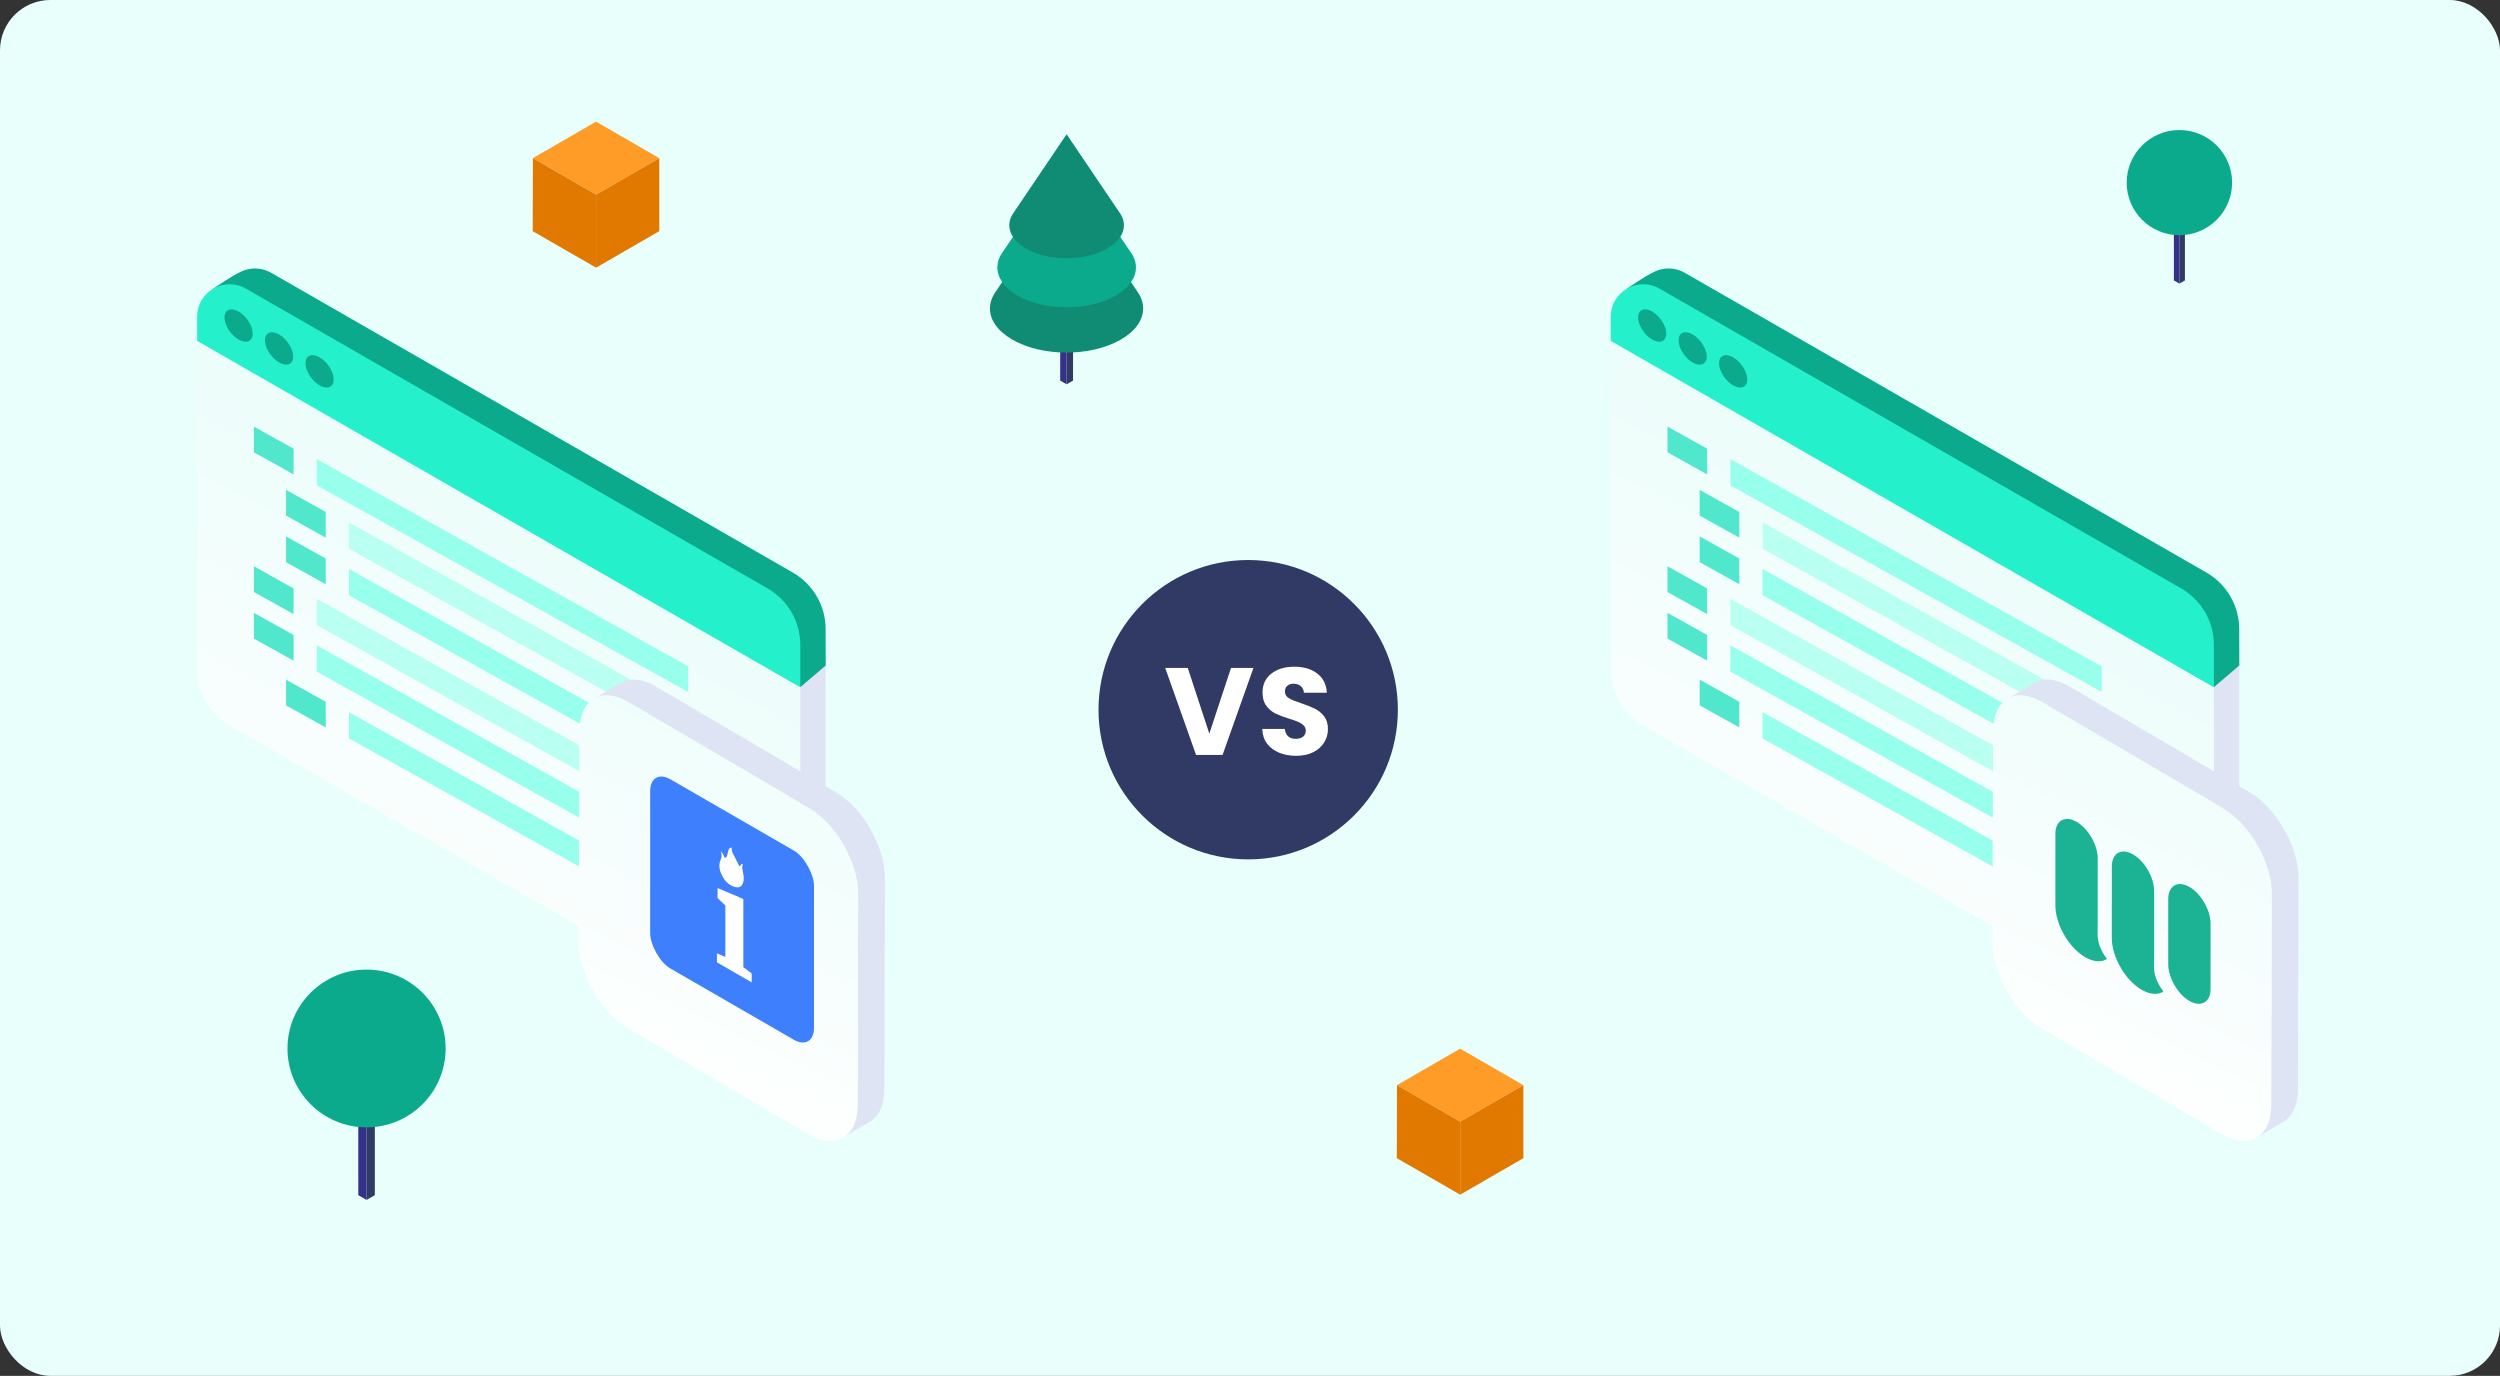 <svg width="596" height="328" viewBox="0 0 596 328" fill="none" xmlns="http://www.w3.org/2000/svg">
<rect x="0" y="0" width="596" height="328" fill="#333333" stroke="none"/>
<rect width="596" height="328" rx="12" fill="url(#paint0_linear_2132_6989)"/>
<circle cx="297.568" cy="169.192" r="35.684" fill="#313965"/>
<path d="M298.816 159.242L291.461 179.977H285.141L277.786 159.242H283.162L288.301 174.897L293.47 159.242H298.816ZM309.02 180.184C307.504 180.184 306.145 179.938 304.944 179.445C303.743 178.953 302.778 178.225 302.049 177.26C301.34 176.295 300.966 175.133 300.927 173.774H306.303C306.381 174.542 306.647 175.133 307.1 175.547C307.553 175.94 308.144 176.137 308.872 176.137C309.62 176.137 310.211 175.97 310.644 175.635C311.078 175.281 311.294 174.798 311.294 174.188C311.294 173.676 311.117 173.253 310.763 172.918C310.428 172.583 310.004 172.307 309.492 172.091C309 171.874 308.291 171.628 307.366 171.352C306.027 170.939 304.934 170.525 304.087 170.112C303.241 169.698 302.512 169.088 301.902 168.281C301.291 167.473 300.986 166.42 300.986 165.12C300.986 163.191 301.685 161.684 303.083 160.601C304.481 159.498 306.303 158.947 308.547 158.947C310.831 158.947 312.673 159.498 314.071 160.601C315.469 161.684 316.217 163.2 316.315 165.15H310.851C310.812 164.48 310.566 163.958 310.113 163.584C309.66 163.191 309.079 162.994 308.37 162.994C307.76 162.994 307.267 163.161 306.893 163.496C306.519 163.811 306.332 164.274 306.332 164.884C306.332 165.553 306.647 166.075 307.277 166.449C307.907 166.823 308.892 167.227 310.231 167.66C311.57 168.113 312.653 168.546 313.48 168.96C314.327 169.373 315.055 169.974 315.666 170.762C316.276 171.549 316.581 172.563 316.581 173.804C316.581 174.985 316.276 176.059 315.666 177.023C315.075 177.988 314.208 178.756 313.066 179.327C311.924 179.898 310.575 180.184 309.02 180.184Z" fill="white"/>
<path d="M254.282 91.615L252.75 90.735V73.528L254.282 74.408V91.615Z" fill="#34318B"/>
<path d="M254.281 91.615L255.813 90.735V73.528L254.281 74.408V91.615Z" fill="#313965"/>
<path d="M271.117 69.452L254.274 44.54C254.274 44.54 237.17 69.823 237.059 70.008C236.353 71.147 236 72.342 236 73.536C236 76.231 237.783 78.917 241.348 80.973C248.479 85.085 260.04 85.085 267.18 80.973C270.746 78.917 272.528 76.231 272.528 73.536C272.528 72.147 272.055 70.767 271.108 69.461L271.117 69.452Z" fill="#108C75"/>
<path d="M269.514 60.072L254.282 37.54L239.058 60.072C238.196 61.247 237.774 62.499 237.774 63.751C237.774 66.188 239.394 68.615 242.613 70.478C249.07 74.195 259.522 74.195 265.97 70.478C269.198 68.624 270.808 66.188 270.808 63.751C270.808 62.499 270.377 61.238 269.524 60.072H269.514Z" fill="#0BAA8D"/>
<path d="M267.161 51.06C267.077 50.921 254.282 32 254.282 32C254.282 32 241.487 50.921 241.404 51.06C240.884 51.912 240.614 52.801 240.614 53.699C240.614 55.718 241.942 57.728 244.616 59.265C249.955 62.34 258.609 62.34 263.948 59.265C266.622 57.728 267.95 55.718 267.95 53.699C267.95 52.81 267.69 51.912 267.161 51.06Z" fill="#108C75"/>
<path d="M85.412 261.069L87.388 262.209V286.065L85.421 284.935L85.412 261.069Z" fill="#34318B"/>
<path d="M89.36 261.069L87.385 262.209V286.065L89.36 284.935V261.069Z" fill="#313965"/>
<path d="M68.535 249.962C68.535 239.571 76.978 231.151 87.387 231.151C97.796 231.151 106.238 239.571 106.238 249.962C106.238 260.353 97.796 268.765 87.387 268.765C76.978 268.765 68.535 260.345 68.535 249.962Z" fill="#0BAA8D"/>
<path d="M518.251 50.945L519.568 51.705V67.61L518.257 66.856L518.251 50.945Z" fill="#34318B"/>
<path d="M520.883 50.945L519.566 51.705V67.61L520.883 66.856V50.945Z" fill="#313965"/>
<path d="M507 43.541C507 36.614 512.628 31 519.568 31C526.507 31 532.136 36.614 532.136 43.541C532.136 50.468 526.507 56.076 519.568 56.076C512.628 56.076 507 50.462 507 43.541Z" fill="#0BAA8D"/>
<g clip-path="url(#clip0_2132_6989)">
<path d="M520.029 245.447L397.325 169.927C392.492 167.148 388.308 168.594 388.308 163.035L388.611 87.678L533.822 158.06V235.132C533.822 237.709 532.607 239.863 530.81 241.245C528.464 243.041 520.029 245.455 520.029 245.455V245.447Z" fill="#DFE4F4"/>
<path d="M386.15 92.733L387.841 68.836C387.841 68.836 391.968 65.902 394.561 64.707C396.711 63.724 399.32 63.699 401.667 65.04L526.011 136.496C530.844 139.276 533.831 144.413 533.831 149.972L533.855 158.645L527.792 163.823L386.15 92.733Z" fill="#0BAA8D"/>
<path d="M527.791 163.75V237.717C527.791 240.968 525.855 243.561 523.245 244.74C521.095 245.715 518.494 245.74 516.156 244.399L391.812 172.951C386.979 170.171 384 165.042 384 159.483V80.988L527.791 163.75Z" fill="url(#paint1_linear_2132_6989)"/>
<path d="M412.524 115.715V109.452L501.046 158.841V164.963L412.524 115.715Z" fill="#98FFEC"/>
<path d="M420.189 130.796V124.534L508.711 173.923V180.045L420.189 130.796Z" fill="#B9FFF2"/>
<path d="M420.189 141.9V135.638L508.711 185.027V191.139L420.189 141.9Z" fill="#98FFEC"/>
<path d="M412.524 149.027V142.755L501.046 192.144V198.266L412.524 149.027Z" fill="#B9FFF2"/>
<path d="M412.524 160.121V153.859L501.046 203.248V209.37L412.524 160.121Z" fill="#98FFEC"/>
<path d="M420.189 176.043V169.78L508.711 219.169V225.291L420.189 176.043Z" fill="#98FFEC"/>
<path d="M406.989 113.097V106.975L397.534 101.703V107.835L406.989 113.097Z" fill="#50E7CC"/>
<path d="M414.655 128.179V122.057L405.2 116.785V122.917L414.655 128.179Z" fill="#50E7CC"/>
<path d="M414.655 139.283V133.161L405.2 127.88V134.021L414.655 139.283Z" fill="#50E7CC"/>
<path d="M406.989 146.4V140.287L397.534 135.006V141.147L406.989 146.4Z" fill="#50E7CC"/>
<path d="M406.989 157.504V151.382L397.534 146.11V152.242L406.989 157.504Z" fill="#50E7CC"/>
<path d="M414.655 173.425V167.303L405.2 162.031V168.163L414.655 173.425Z" fill="#50E7CC"/>
<path d="M527.791 153.744V163.823L384 81.256V75.493C384 69.552 390.458 65.845 395.627 68.812L519.971 140.267C524.812 143.047 527.791 148.176 527.791 153.736V153.744Z" fill="#24F1CC"/>
<path d="M409.822 86.597C409.822 88.45 411.332 90.815 413.186 91.88C415.049 92.945 416.551 92.311 416.551 90.466C416.551 88.621 415.041 86.247 413.186 85.182C411.324 84.117 409.822 84.751 409.822 86.597Z" fill="#0BAA8D"/>
<path d="M400.164 81.135C400.164 82.988 401.674 85.353 403.528 86.418C405.391 87.483 406.892 86.849 406.892 85.004C406.892 83.159 405.383 80.785 403.528 79.72C401.666 78.656 400.164 79.29 400.164 81.135Z" fill="#0BAA8D"/>
<path d="M390.515 75.672C390.515 77.525 392.024 79.891 393.879 80.956C395.741 82.02 397.243 81.386 397.243 79.541C397.243 77.696 395.733 75.323 393.879 74.258C392.016 73.193 390.515 73.827 390.515 75.672Z" fill="#0BAA8D"/>
</g>
<g clip-path="url(#clip1_2132_6989)">
<path d="M536.287 188.872L493.334 163.638C490.075 161.722 487.114 161.537 484.972 162.806L478.57 166.597C480.713 165.329 483.66 165.514 486.932 167.43L529.873 192.651C536.378 196.469 541.611 205.717 541.585 213.3L541.442 263.505C541.442 267.27 540.118 269.925 538.014 271.18L544.416 267.389C546.532 266.147 547.831 263.491 547.844 259.713L547.987 209.509C548.012 201.925 542.767 192.677 536.274 188.859L536.287 188.872Z" fill="#DFE4F4"/>
<path d="M529.873 192.651C536.379 196.469 541.612 205.717 541.586 213.3L541.443 263.505C541.417 271.088 536.145 274.166 529.653 270.348L486.712 245.127C480.22 241.309 474.974 232.061 475 224.478L475.143 174.273C475.156 166.677 480.441 163.612 486.933 167.43L529.873 192.651Z" fill="url(#paint2_linear_2132_6989)"/>
<path d="M502.317 228.594C502.313 228.597 502.308 228.6 502.304 228.602C502.295 228.607 502.287 228.611 502.28 228.618C502.199 228.669 502.12 228.715 502.037 228.758C502.033 228.76 502.026 228.762 502.022 228.765C501.956 228.799 501.889 228.833 501.821 228.859C501.808 228.867 501.796 228.872 501.783 228.875C501.757 228.888 501.729 228.898 501.702 228.909C501.643 228.935 501.582 228.955 501.519 228.974C501.514 228.975 501.506 228.977 501.503 228.982C501.468 228.991 501.433 229.003 501.398 229.015C501.302 229.04 501.204 229.065 501.105 229.088C501.029 229.104 500.95 229.116 500.871 229.125C500.707 229.15 500.539 229.163 500.366 229.163C500.314 229.166 500.264 229.167 500.211 229.164C500.159 229.163 500.108 229.159 500.054 229.156C500.045 229.155 500.038 229.157 500.029 229.156C499.984 229.152 499.94 229.152 499.896 229.145C499.843 229.142 499.789 229.135 499.736 229.129C499.375 229.085 499.002 229.002 498.615 228.872C498.564 228.855 498.512 228.836 498.462 228.818C498.264 228.748 498.065 228.667 497.862 228.573C497.805 228.546 497.748 228.52 497.691 228.491C497.679 228.487 497.667 228.479 497.655 228.473C497.554 228.425 497.453 228.373 497.35 228.316C497.276 228.275 497.2 228.234 497.123 228.189C497.02 228.13 496.917 228.068 496.815 228.005C496.734 227.954 496.655 227.902 496.576 227.85C496.486 227.791 496.393 227.727 496.305 227.664C496.228 227.608 496.148 227.552 496.071 227.492C495.942 227.397 495.815 227.298 495.688 227.194C495.605 227.127 495.524 227.057 495.443 226.987C495.41 226.962 495.375 226.931 495.343 226.902C495.258 226.83 495.176 226.754 495.094 226.677C495.008 226.598 494.923 226.517 494.838 226.436C494.825 226.424 494.814 226.412 494.803 226.401C494.713 226.313 494.625 226.225 494.536 226.134C494.521 226.119 494.507 226.102 494.492 226.087C494.405 225.999 494.321 225.907 494.236 225.816C494.144 225.716 494.052 225.614 493.961 225.508C493.866 225.4 493.773 225.289 493.679 225.178C493.595 225.075 493.512 224.97 493.433 224.869C493.187 224.557 492.952 224.23 492.725 223.895C492.699 223.859 492.675 223.819 492.648 223.78C492.605 223.717 492.565 223.653 492.526 223.593C492.486 223.529 492.443 223.464 492.406 223.402C492.351 223.317 492.299 223.23 492.246 223.142C491.986 222.709 491.743 222.264 491.524 221.812C491.48 221.723 491.435 221.631 491.393 221.538C491.266 221.267 491.148 220.993 491.035 220.717C490.619 219.683 490.315 218.629 490.147 217.596C490.136 217.524 490.123 217.448 490.114 217.377C490.039 216.861 490 216.352 490 215.854L490.006 198.937V198.83C490.006 198.679 490.009 198.533 490.02 198.39C490.024 198.322 490.031 198.258 490.037 198.189C490.037 198.17 490.039 198.154 490.041 198.138C490.046 198.082 490.053 198.031 490.061 197.977C490.074 197.883 490.09 197.792 490.107 197.704C490.125 197.617 490.146 197.531 490.168 197.445C490.188 197.359 490.214 197.278 490.24 197.2C490.265 197.121 490.293 197.048 490.322 196.977C490.326 196.963 490.332 196.951 490.337 196.939C490.356 196.888 490.378 196.841 490.4 196.792C490.426 196.739 490.451 196.688 490.477 196.637C490.496 196.597 490.518 196.56 490.54 196.524C490.564 196.478 490.588 196.437 490.615 196.398C490.65 196.341 490.689 196.289 490.728 196.235C491.616 195.06 493.221 194.859 495.052 195.917C497.84 197.526 500.1 201.442 500.1 204.659L500.097 214.201V214.211L500.095 220.274C500.095 221.114 500.038 221.958 500.077 222.818C500.075 222.834 500.075 222.853 500.075 222.87C500.075 222.964 500.077 223.059 500.084 223.154C500.088 223.242 500.093 223.33 500.1 223.419C500.115 223.598 500.137 223.777 500.167 223.96C500.178 224.026 500.187 224.088 500.202 224.156C500.226 224.283 500.25 224.405 500.283 224.535C500.287 224.559 500.294 224.586 500.301 224.614C500.357 224.835 500.421 225.059 500.495 225.281C500.513 225.34 500.535 225.402 500.556 225.461C500.561 225.481 500.568 225.5 500.58 225.523C500.603 225.59 500.626 225.654 500.653 225.721C500.668 225.764 500.685 225.807 500.705 225.853C500.732 225.92 500.76 225.987 500.788 226.052C500.793 226.066 500.801 226.081 500.806 226.097C500.836 226.165 500.863 226.227 500.895 226.295C500.915 226.342 500.937 226.389 500.961 226.437C501.084 226.696 501.217 226.949 501.361 227.198C501.392 227.252 501.423 227.306 501.458 227.36C501.488 227.411 501.517 227.46 501.547 227.507C501.56 227.532 501.574 227.555 501.589 227.576C501.622 227.63 501.655 227.681 501.69 227.735C501.731 227.797 501.773 227.859 501.816 227.92C501.867 227.997 501.919 228.069 501.972 228.142C502.081 228.297 502.197 228.446 502.317 228.594Z" fill="#1BB394"/>
<path d="M515.774 236.364C515.77 236.366 515.765 236.369 515.761 236.371C515.752 236.377 515.745 236.381 515.737 236.387C515.656 236.438 515.577 236.484 515.494 236.528C515.49 236.53 515.483 236.532 515.479 236.534C515.413 236.568 515.346 236.602 515.278 236.629C515.265 236.636 515.253 236.641 515.24 236.645C515.214 236.657 515.186 236.667 515.159 236.679C515.1 236.704 515.039 236.724 514.976 236.744C514.971 236.745 514.963 236.747 514.96 236.751C514.925 236.761 514.89 236.772 514.855 236.784C514.759 236.81 514.661 236.834 514.562 236.857C514.486 236.873 514.407 236.885 514.328 236.895C514.164 236.919 513.996 236.933 513.823 236.933C513.771 236.935 513.721 236.936 513.668 236.933C513.616 236.933 513.565 236.929 513.511 236.925C513.502 236.924 513.495 236.927 513.486 236.925C513.441 236.921 513.397 236.921 513.353 236.915C513.3 236.912 513.246 236.904 513.193 236.899C512.832 236.854 512.459 236.771 512.072 236.641C512.021 236.624 511.969 236.605 511.919 236.587C511.72 236.517 511.522 236.436 511.319 236.343C511.262 236.316 511.205 236.289 511.148 236.261C511.136 236.256 511.124 236.249 511.112 236.243C511.011 236.195 510.91 236.142 510.807 236.085C510.733 236.045 510.657 236.003 510.58 235.958C510.477 235.899 510.374 235.837 510.272 235.774C510.191 235.723 510.112 235.671 510.033 235.619C509.943 235.561 509.85 235.497 509.762 235.433C509.685 235.378 509.605 235.321 509.528 235.262C509.399 235.166 509.272 235.067 509.145 234.964C509.062 234.897 508.981 234.827 508.9 234.756C508.867 234.731 508.832 234.7 508.8 234.671C508.715 234.599 508.633 234.523 508.551 234.447C508.465 234.367 508.38 234.286 508.295 234.205C508.282 234.194 508.271 234.181 508.26 234.17C508.17 234.082 508.082 233.995 507.993 233.903C507.978 233.888 507.964 233.871 507.949 233.857C507.862 233.768 507.778 233.677 507.693 233.585C507.601 233.485 507.509 233.383 507.418 233.278C507.323 233.169 507.23 233.059 507.136 232.947C507.052 232.845 506.969 232.74 506.89 232.638C506.645 232.327 506.409 231.999 506.182 231.664C506.156 231.628 506.132 231.589 506.105 231.549C506.062 231.486 506.022 231.423 505.983 231.362C505.942 231.298 505.9 231.233 505.863 231.172C505.808 231.086 505.756 230.999 505.703 230.911C505.443 230.478 505.2 230.033 504.981 229.581C504.937 229.492 504.892 229.4 504.85 229.308C504.723 229.037 504.605 228.762 504.492 228.487C504.076 227.453 503.772 226.398 503.604 225.366C503.593 225.293 503.58 225.218 503.571 225.146C503.496 224.631 503.457 224.121 503.457 223.623L503.463 206.706V206.6C503.463 206.449 503.466 206.302 503.477 206.159C503.481 206.091 503.488 206.027 503.494 205.958C503.494 205.939 503.496 205.923 503.498 205.907C503.503 205.851 503.511 205.8 503.518 205.747C503.531 205.652 503.547 205.562 503.564 205.473C503.582 205.386 503.603 205.3 503.625 205.215C503.645 205.129 503.671 205.048 503.697 204.969C503.722 204.89 503.75 204.817 503.779 204.747C503.783 204.732 503.789 204.72 503.794 204.708C503.813 204.657 503.835 204.611 503.857 204.562C503.883 204.508 503.908 204.457 503.934 204.406C503.953 204.366 503.975 204.33 503.997 204.294C504.021 204.248 504.045 204.206 504.072 204.167C504.107 204.111 504.146 204.059 504.185 204.004C505.067 202.829 506.672 202.628 508.504 203.685C511.291 205.295 513.552 209.21 513.552 212.427L513.548 221.969V221.98L513.546 228.042C513.546 228.882 513.489 229.726 513.528 230.586C513.526 230.602 513.526 230.622 513.526 230.639C513.526 230.732 513.528 230.827 513.535 230.923C513.539 231.01 513.545 231.098 513.552 231.188C513.567 231.366 513.589 231.545 513.618 231.728C513.629 231.794 513.638 231.857 513.653 231.925C513.677 232.051 513.701 232.174 513.734 232.303C513.738 232.327 513.745 232.354 513.753 232.382C513.808 232.603 513.873 232.828 513.946 233.049C513.965 233.109 513.987 233.17 514.007 233.229C514.013 233.249 514.02 233.268 514.031 233.292C514.055 233.359 514.077 233.422 514.105 233.489C514.119 233.532 514.136 233.576 514.156 233.621C514.184 233.688 514.212 233.755 514.239 233.82C514.245 233.834 514.252 233.849 514.258 233.865C514.287 233.933 514.315 233.996 514.346 234.063C514.366 234.111 514.388 234.158 514.412 234.205C514.536 234.464 514.669 234.717 514.812 234.966C514.844 235.02 514.875 235.074 514.91 235.129C514.939 235.18 514.969 235.229 514.998 235.276C515.011 235.3 515.026 235.323 515.041 235.345C515.074 235.398 515.107 235.449 515.142 235.503C515.183 235.565 515.225 235.628 515.267 235.688C515.319 235.765 515.37 235.837 515.424 235.911C515.538 236.066 515.654 236.216 515.774 236.364Z" fill="#1BB394"/>
<path d="M521.955 238.62C519.169 237.011 516.91 233.099 516.91 229.882V214.362C516.91 211.145 519.169 209.841 521.955 211.449C524.741 213.058 527 216.97 527 220.187V235.705C527 238.924 524.741 240.228 521.955 238.62Z" fill="#1BB394"/>
</g>
<g clip-path="url(#clip2_2132_6989)">
<path d="M183.029 245.447L60.325 169.927C55.492 167.148 51.308 168.594 51.308 163.035L51.611 87.678L196.822 158.06V235.132C196.822 237.709 195.607 239.863 193.81 241.245C191.464 243.041 183.029 245.455 183.029 245.455V245.447Z" fill="#DFE4F4"/>
<path d="M49.15 92.733L50.841 68.836C50.841 68.836 54.968 65.902 57.561 64.707C59.711 63.724 62.32 63.699 64.667 65.04L189.011 136.496C193.844 139.276 196.831 144.413 196.831 149.972L196.855 158.645L190.792 163.823L49.15 92.733Z" fill="#0BAA8D"/>
<path d="M190.791 163.75V237.717C190.791 240.968 188.855 243.561 186.245 244.74C184.095 245.715 181.494 245.74 179.156 244.399L54.812 172.951C49.979 170.171 47 165.042 47 159.483V80.988L190.791 163.75Z" fill="url(#paint3_linear_2132_6989)"/>
<path d="M75.524 115.715V109.452L164.046 158.841V164.963L75.524 115.715Z" fill="#98FFEC"/>
<path d="M83.189 130.796V124.534L171.711 173.923V180.045L83.189 130.796Z" fill="#B9FFF2"/>
<path d="M83.189 141.9V135.638L171.711 185.027V191.139L83.189 141.9Z" fill="#98FFEC"/>
<path d="M75.524 149.027V142.755L164.046 192.144V198.266L75.524 149.027Z" fill="#B9FFF2"/>
<path d="M75.524 160.121V153.859L164.046 203.248V209.37L75.524 160.121Z" fill="#98FFEC"/>
<path d="M83.189 176.043V169.78L171.711 219.169V225.291L83.189 176.043Z" fill="#98FFEC"/>
<path d="M69.989 113.097V106.975L60.534 101.703V107.835L69.989 113.097Z" fill="#50E7CC"/>
<path d="M77.655 128.179V122.057L68.2 116.785V122.917L77.655 128.179Z" fill="#50E7CC"/>
<path d="M77.655 139.283V133.161L68.2 127.88V134.021L77.655 139.283Z" fill="#50E7CC"/>
<path d="M69.989 146.4V140.287L60.534 135.006V141.147L69.989 146.4Z" fill="#50E7CC"/>
<path d="M69.989 157.504V151.382L60.534 146.11V152.242L69.989 157.504Z" fill="#50E7CC"/>
<path d="M77.655 173.425V167.303L68.2 162.031V168.163L77.655 173.425Z" fill="#50E7CC"/>
<path d="M190.791 153.744V163.823L47 81.256V75.493C47 69.552 53.458 65.845 58.627 68.812L182.971 140.267C187.812 143.047 190.791 148.176 190.791 153.736V153.744Z" fill="#24F1CC"/>
<path d="M72.822 86.597C72.822 88.45 74.332 90.815 76.186 91.88C78.049 92.945 79.551 92.311 79.551 90.466C79.551 88.621 78.041 86.247 76.186 85.182C74.324 84.117 72.822 84.751 72.822 86.597Z" fill="#0BAA8D"/>
<path d="M63.164 81.135C63.164 82.988 64.674 85.353 66.528 86.418C68.391 87.483 69.892 86.849 69.892 85.004C69.892 83.159 68.383 80.785 66.528 79.72C64.666 78.656 63.164 79.29 63.164 81.135Z" fill="#0BAA8D"/>
<path d="M53.515 75.672C53.515 77.525 55.024 79.891 56.879 80.956C58.742 82.02 60.243 81.386 60.243 79.541C60.243 77.696 58.733 75.323 56.879 74.258C55.016 73.193 53.515 73.827 53.515 75.672Z" fill="#0BAA8D"/>
</g>
<g clip-path="url(#clip3_2132_6989)">
<path d="M199.287 188.872L156.334 163.638C153.075 161.722 150.114 161.537 147.972 162.806L141.57 166.597C143.713 165.329 146.66 165.514 149.932 167.43L192.873 192.651C199.378 196.469 204.611 205.717 204.585 213.3L204.442 263.505C204.442 267.27 203.118 269.925 201.014 271.18L207.416 267.389C209.532 266.147 210.831 263.491 210.844 259.713L210.987 209.509C211.012 201.925 205.767 192.677 199.274 188.859L199.287 188.872Z" fill="#DFE4F4"/>
<path d="M192.873 192.651C199.379 196.469 204.612 205.717 204.586 213.3L204.443 263.505C204.417 271.088 199.145 274.166 192.653 270.348L149.712 245.127C143.22 241.309 137.974 232.061 138 224.478L138.143 174.273C138.156 166.677 143.441 163.612 149.933 167.43L192.873 192.651Z" fill="url(#paint4_linear_2132_6989)"/>
<g clip-path="url(#clip4_2132_6989)">
<rect width="45.102" height="45.102" transform="matrix(0.866 0.5 0 1 155 183)" fill="#3D7FFC"/>
<path d="M171.811 202.913C172.191 203.966 172.001 204.558 171.735 205.15C171.317 206.137 171.431 207.387 172.191 208.834C172.95 210.325 174.014 211.071 175.115 211.443C176.634 211.926 177.508 210.764 177.28 208.79C177.166 207.847 176.71 206.707 177.128 205.983C176.748 205.983 176.748 205.983 176.293 206.597C175.875 205.786 175.495 204.953 175.039 204.075C174.659 203.374 174.28 202.716 174.507 202.058C174.052 202.058 173.824 202.277 173.672 202.628C173.558 203.001 173.482 203.396 173.406 203.79C173.33 204.185 173.14 204.47 172.76 204.514C172.532 203.9 172.305 203.418 171.811 202.913Z" fill="white"/>
<path d="M170.913 229.416V227.271L172.926 228.131V215.865L171.07 214.099V211.712L176.141 213.854L177.212 214.35V215.167V230.575L179.199 232.055V234.2L170.913 229.416Z" fill="white"/>
</g>
</g>
<path d="M348.099 267.405L333.026 258.702L348.099 250L363.173 258.702L348.099 267.405Z" fill="#FF9C28"/>
<path d="M348.103 284.809L333 276.11L333.04 258.706L348.1 267.405L348.103 284.809Z" fill="#E17900"/>
<path d="M363.176 276.107L348.103 284.809V267.404L363.176 258.702V276.107Z" fill="#E17900"/>
<path d="M142.099 46.404L127.026 37.702L142.099 29L157.173 37.702L142.099 46.404Z" fill="#FF9C28"/>
<path d="M142.103 63.809L127 55.11L127.04 37.706L142.1 46.404L142.103 63.809Z" fill="#E17900"/>
<path d="M157.176 55.107L142.103 63.809V46.404L157.176 37.702V55.107Z" fill="#E17900"/>
<defs>
<linearGradient id="paint0_linear_2132_6989" x1="298" y1="0" x2="298" y2="328" gradientUnits="userSpaceOnUse">
<stop stop-color="#E9FFFB"/>
<stop offset="1" stop-color="#E9FFFB"/>
</linearGradient>
<linearGradient id="paint1_linear_2132_6989" x1="532.928" y1="76.193" x2="445.348" y2="244.494" gradientUnits="userSpaceOnUse">
<stop stop-color="#E0FCF7"/>
<stop offset="1" stop-color="white"/>
</linearGradient>
<linearGradient id="paint2_linear_2132_6989" x1="536.992" y1="87.484" x2="459.567" y2="250.388" gradientUnits="userSpaceOnUse">
<stop stop-color="#E0FCF7"/>
<stop offset="1" stop-color="white"/>
</linearGradient>
<linearGradient id="paint3_linear_2132_6989" x1="195.928" y1="76.193" x2="108.348" y2="244.494" gradientUnits="userSpaceOnUse">
<stop stop-color="#E0FCF7"/>
<stop offset="1" stop-color="white"/>
</linearGradient>
<linearGradient id="paint4_linear_2132_6989" x1="199.992" y1="87.484" x2="122.567" y2="250.388" gradientUnits="userSpaceOnUse">
<stop stop-color="#E0FCF7"/>
<stop offset="1" stop-color="white"/>
</linearGradient>
<clipPath id="clip0_2132_6989">
<rect width="149.847" height="181.447" fill="white" transform="translate(384 64)"/>
</clipPath>
<clipPath id="clip1_2132_6989">
<rect width="73" height="110" fill="white" transform="translate(475 162)"/>
</clipPath>
<clipPath id="clip2_2132_6989">
<rect width="149.847" height="181.447" fill="white" transform="translate(47 64)"/>
</clipPath>
<clipPath id="clip3_2132_6989">
<rect width="73" height="110" fill="white" transform="translate(138 162)"/>
</clipPath>
<clipPath id="clip4_2132_6989">
<rect width="45.102" height="45.102" rx="5.568" transform="matrix(0.866 0.5 0 1 155 183)" fill="white"/>
</clipPath>
</defs>
</svg>
